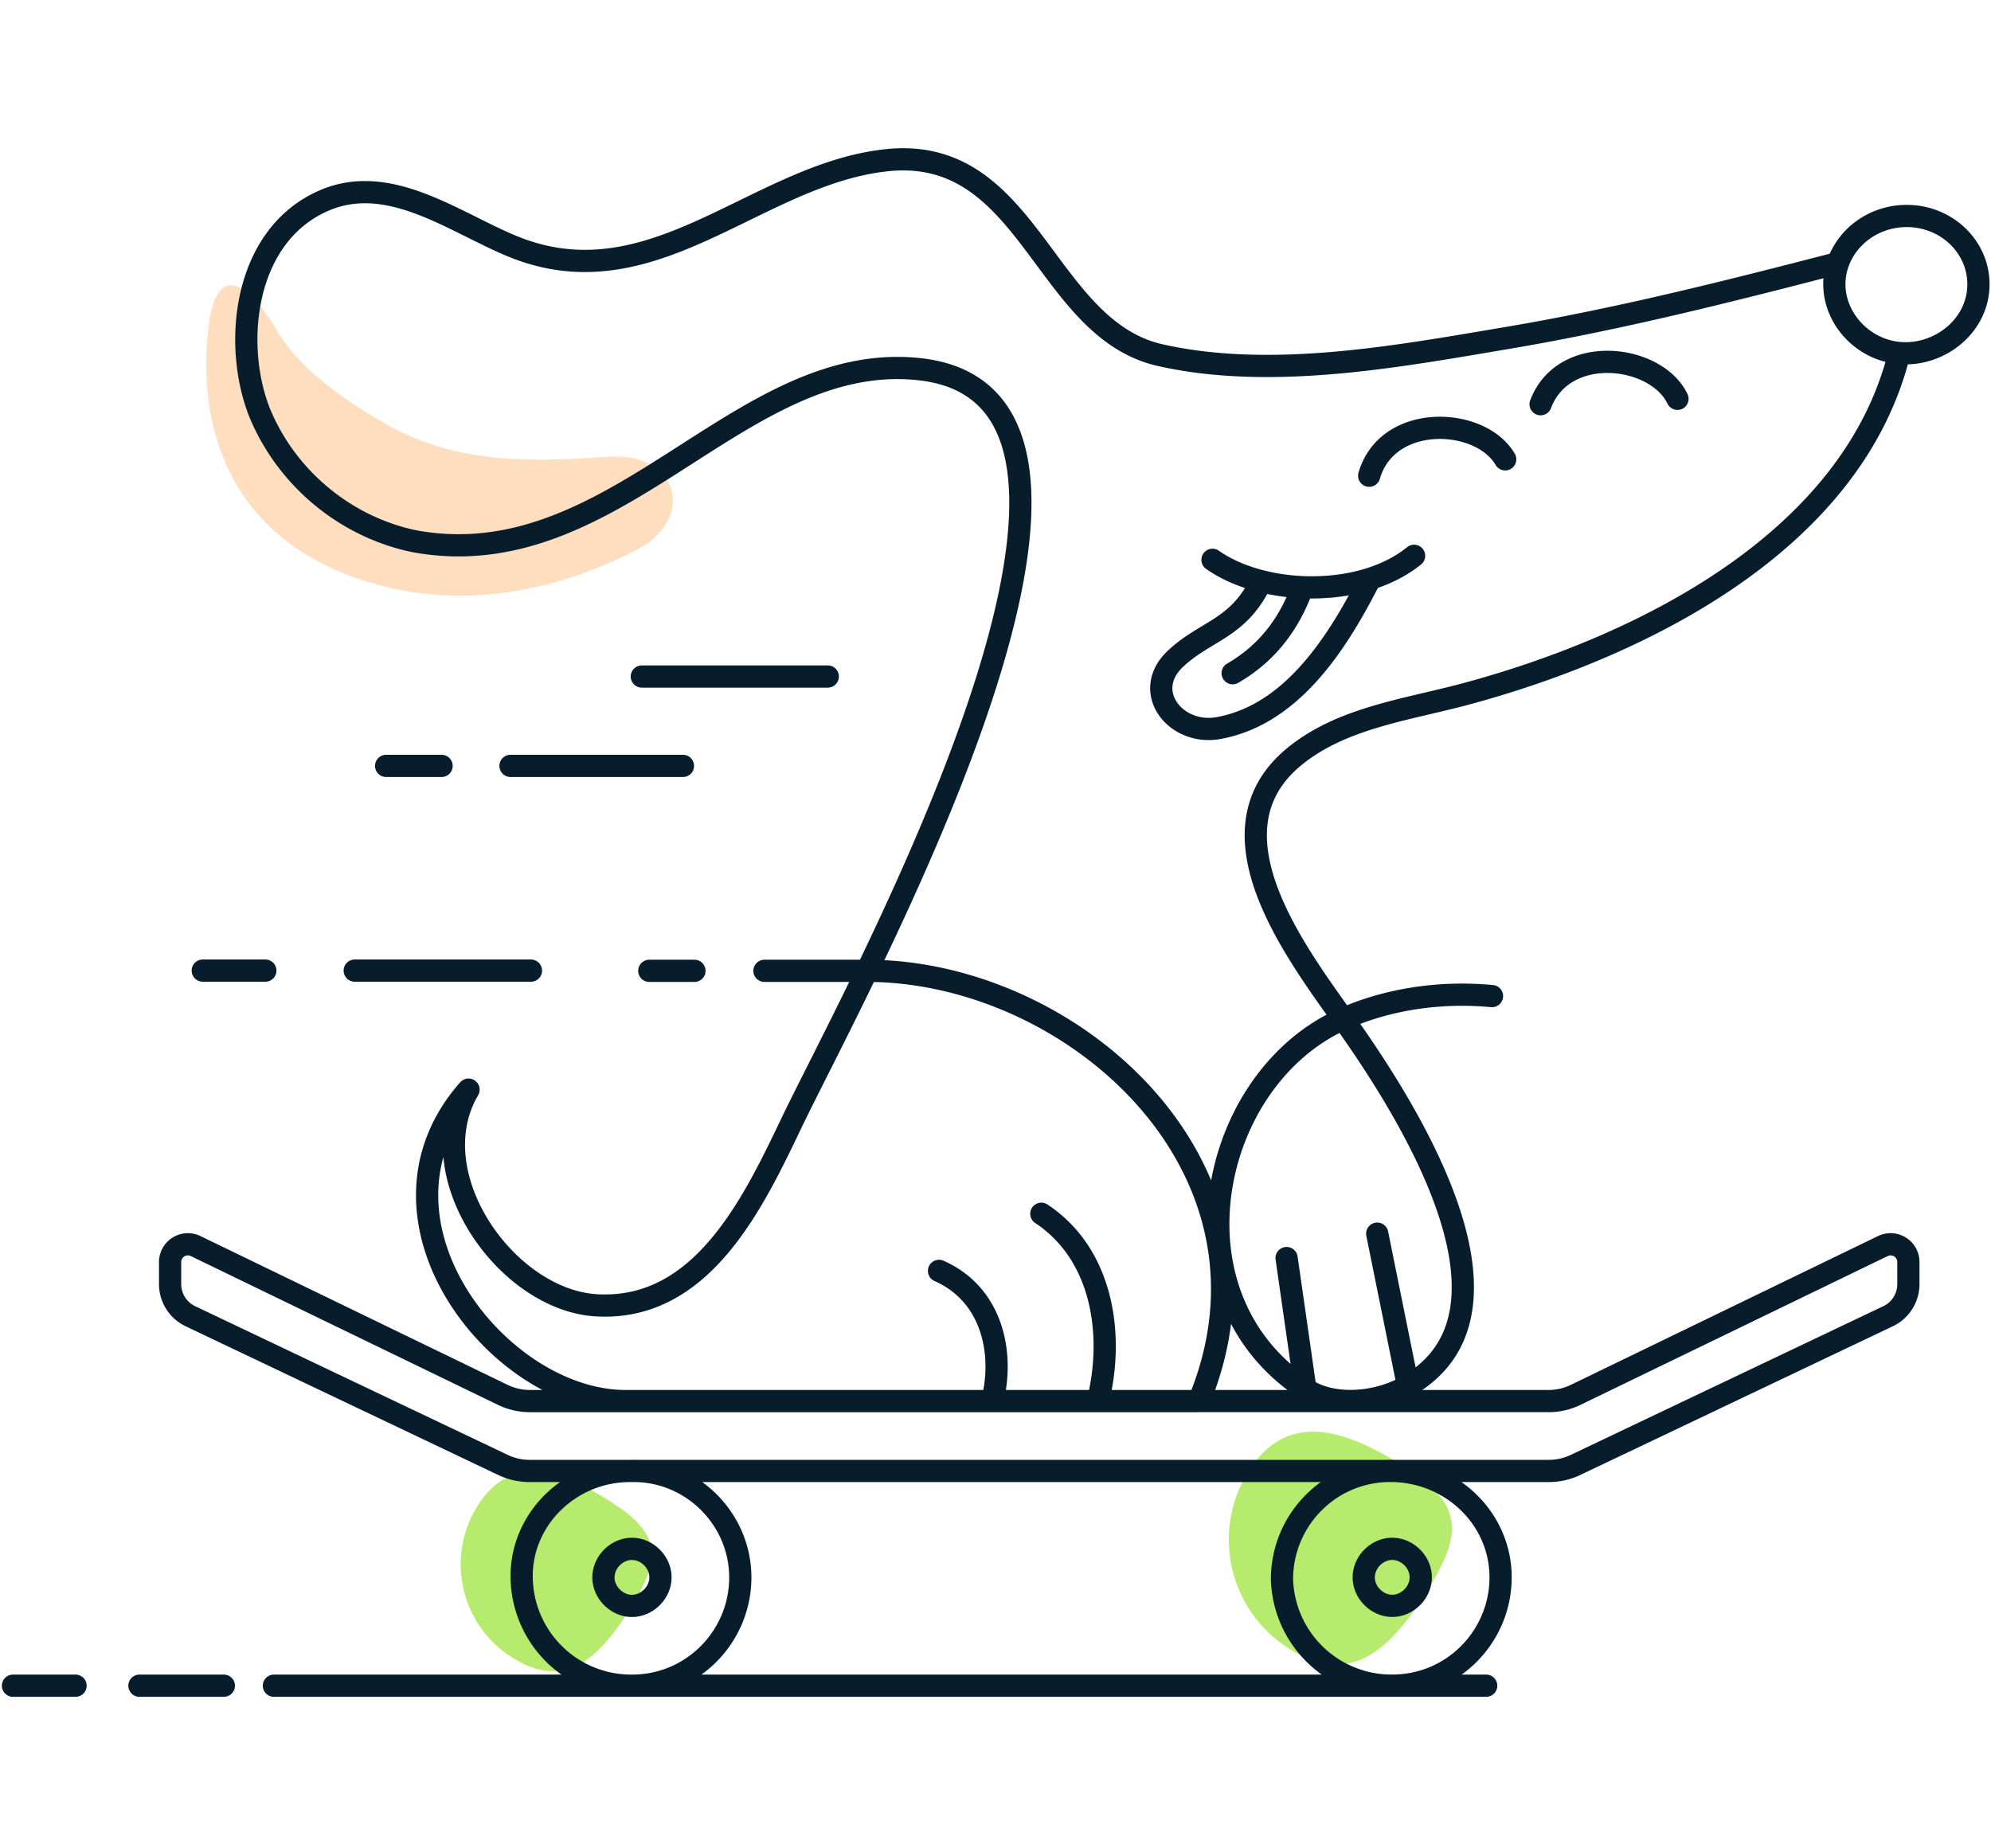 <svg width="224" height="208" fill="none" xmlns="http://www.w3.org/2000/svg"><path d="M70.78 181.216c3.67-5.777 3.698-8.563-2.079-12.232-5.777-3.668-11.273-5.362-14.94.415-3.67 5.777-1.96 13.434 3.817 17.102 5.777 3.669 9.535.492 13.203-5.285zm89.602-1.905c4.284-6.746 4.318-10-2.429-14.284-6.747-4.284-13.165-6.263-17.449.484-4.284 6.747-2.288 15.689 4.459 19.973 6.747 4.284 11.135.574 15.419-6.173z" fill="#B7EB6E"/><path d="M39.712 64.92c-14.852-5.377-17.5-18.314-16.24-28.25.885-6.979 4.183-5.323 7.8.71 1.816 3.028 5.297 6.417 12.066 10.301 8.293 4.76 17.116 4.233 25.2 3.719 7.876-.501 9.899 7.064 2.85 10.612-8.31 4.182-19.628 7.27-31.677 2.908z" fill="#FFDDBF"/><path d="M167.206 189.698H30.816m-5.632 0h-9.496m-7.188 0H1.46m134.954-126.7c1.522 1.072 3.415 1.884 5.487 2.407m17.193-2.857c-1.413 1.147-3.109 2.002-4.95 2.585m-15.462 10.625c3.871-2.23 6.363-5.538 7.864-9.681m67.139-26.352c4.618.405 9.095-3.224 8.895-8.036-.177-4.262-3.949-7.565-8.425-7.376-3.458.145-6.325 2.333-7.368 5.287m6.898 10.125c-4.924-.432-8.569-5.392-6.898-10.125m6.898 10.125c-5.279 21.465-29.465 33.185-48.856 38.389-6.615 1.775-14.033 2.672-19.361 7.156-9.871 8.306.091 21.582 5.649 29.393m16.742-2.569c-5.786-.543-11.666.316-16.742 2.569m-80.743 43.005H59.618a7 7 0 01-3.053-.701L22.01 140.224a2 2 0 00-2.872 1.8v2.482a4 4 0 002.281 3.612l35.166 16.735a6.99 6.99 0 003.008.68h11.293m-.511-7.865c-14.338 0-30.464-20.546-17.661-35.049-5.65 9.637 4.283 23.629 14.321 24.267 11.912.747 17.693-11.505 22.002-20.494 1.58-3.316 4.828-9.526 8.5-17.141m-27.162 48.417h41.265m-14.102-48.417c12.134-25.158 28.909-65.645 5.534-67.741-20.133-1.861-33.893 23.542-56.449 19.398-7.809-1.618-14.434-7.163-17.444-14.543-3.02-7.714-1.757-20.002 7.411-23.852 7.215-3.014 14.357 2.386 20.845 5.112 15.888 6.706 27.54-8.026 42.334-9.596 16.1-1.708 17.602 18.997 30.805 21.947 12.481 2.79 26.643.137 38.838-1.916 12.617-2.125 25.001-5.248 37.376-8.46M97.537 109.25h-11.53m11.53 0c23.173 0 48.182 22.201 37.353 48.417M78.128 109.25h-5.077m44.106 27.338c6.962 4.61 8.198 13.705 6.367 21.079m-17.878-14.65c5.876 2.587 7.39 9.078 5.993 14.65m33.111-16.094l2.115 14.736m8.082-17.48l3.46 17.12m-4.364-102.413c2.038-7.06 12.497-6.654 15.301-1.847m3.983-6.202c2.6-6.872 12.992-5.623 15.4-.606M76.835 86.189H57.434m-7.754 0h-6.236m49.683-10.057H72.208m-42.355 33.093h-7.04m36.92 0H39.91m30.975 56.308c-6.844 0-12.404 5.56-12.19 12.189a12.327 12.327 0 0012.403 11.976c6.844 0 12.19-5.56 12.19-12.19 0-6.629-5.56-12.189-12.403-11.975zm0 0h85.536m0-.006c-6.843 0-12.189 5.56-12.189 12.189a12.327 12.327 0 0012.403 11.976c6.843 0 12.19-5.56 12.19-12.19 0-6.629-5.561-11.975-12.404-11.975zm0 0v.006m-14.52-100.128c-2.525 5.368-6.251 5.523-9.658 8.73-3.899 3.67 0 8.671 4.841 7.798 8.386-1.512 13.52-9.837 17.06-16.8m-12.243.272c1.481.375 3.053.602 4.645.672m7.598-.944c-2.387.757-5.02 1.057-7.598.944m11.861 89.873c-3.465 2-8.421 2.403-11.542.36m11.542-.36c14.803-8.547-.853-32.242-7.29-41.287m-4.252 41.647c-15.975-10.452-10.88-34.931 4.252-41.647m-16.227 43.005h39.334c1.057 0 2.1-.24 3.052-.701l34.556-16.743a2 2 0 012.872 1.8v2.482a4 4 0 01-2.281 3.612l-35.166 16.735a6.986 6.986 0 01-3.008.68h-17.828m-21.531-7.865h-11.366m0 0h-11.885m-37.332 19.84c0 1.711-1.497 3.208-3.208 3.208s-3.208-1.497-3.208-3.208 1.497-3.208 3.208-3.208c1.71 0 3.208 1.497 3.208 3.208zm85.537-.005c0 1.711-1.497 3.208-3.208 3.208-1.71 0-3.207-1.497-3.207-3.208s1.497-3.208 3.207-3.208c1.711 0 3.208 1.497 3.208 3.208z" stroke="#071D2B" stroke-width="2.5" stroke-miterlimit="10" stroke-linecap="round" stroke-linejoin="round"/></svg>
